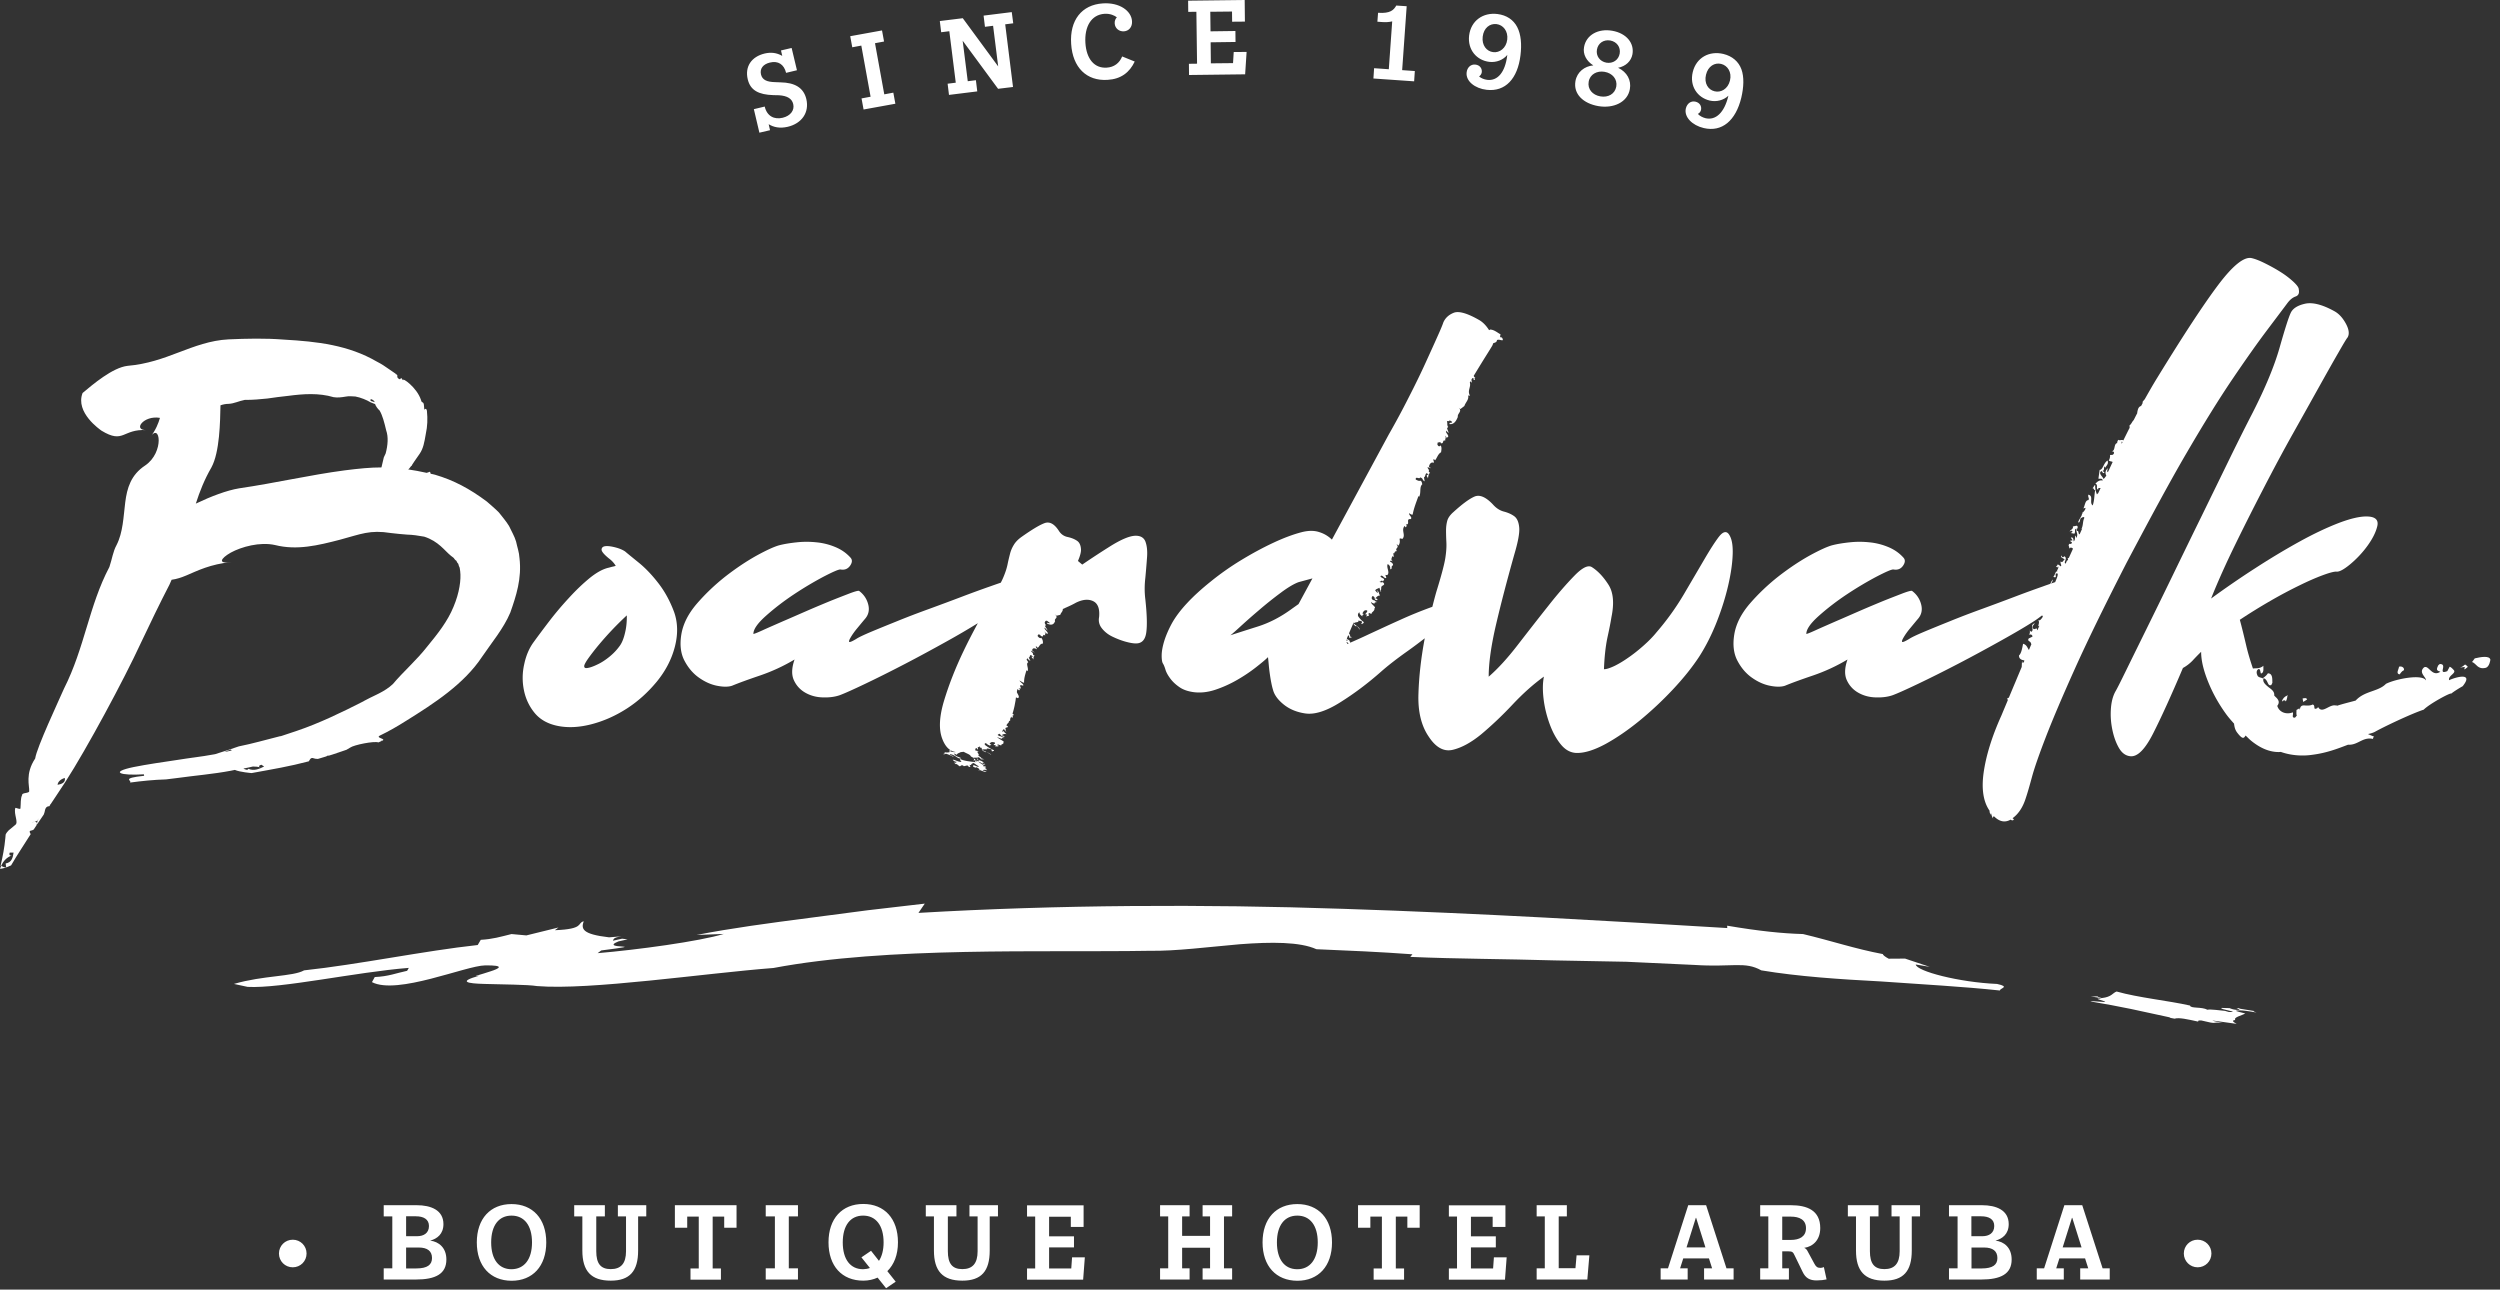 <svg xmlns="http://www.w3.org/2000/svg" viewBox="0 0 221 114"><rect x="0" y="0" width="221" height="114" fill="#333333" stroke="none"/><g fill="#FFF" fill-rule="nonzero"><path d="M24.66 110.81c0-.68.54-1.22 1.22-1.22.68 0 1.22.54 1.22 1.22 0 .68-.54 1.22-1.22 1.22-.68 0-1.22-.54-1.22-1.22ZM39.46 111.34c0 1.27-.95 1.77-2.7 1.77h-2.84v-.99h.76v-4.59h-.76v-.99h2.93c1.22 0 2.35.42 2.35 1.67 0 .89-.57 1.3-1.17 1.46.74.09 1.43.61 1.43 1.67Zm-2.69-3.82h-.87v1.76h.98c.57 0 1.04-.27 1.04-.9 0-.6-.48-.86-1.15-.86Zm1.42 3.69c0-.61-.4-.93-1.18-.93H35.9v1.85h.9c.99 0 1.39-.33 1.39-.92ZM42.15 109.83c0-2.1 1.2-3.39 3.07-3.39 1.87 0 3.07 1.29 3.07 3.39s-1.2 3.39-3.07 3.39c-1.87-.01-3.07-1.29-3.07-3.39Zm4.88 0c0-1.51-.69-2.37-1.81-2.37s-1.8.86-1.8 2.37c0 1.51.68 2.37 1.8 2.37 1.12-.01 1.81-.87 1.81-2.37ZM57.13 107.53h-.72v3.02c0 1.82-.74 2.66-2.42 2.66-1.74 0-2.51-.85-2.51-2.66v-3.02h-.72v-.99h2.71v.99h-.76v3.08c0 1.08.38 1.58 1.28 1.58s1.35-.5 1.35-1.58v-3.08h-.72v-.99h2.51v.99ZM65.11 106.54v1.99h-1.09v-.98H63v4.58h.73v.99h-2.69v-.99h.73v-4.58h-1.02v.98h-1.09v-1.99zM69.73 107.53v4.59h.81v.99h-2.85v-.99h.81v-4.59h-.81v-.99h2.85v.99zM78.44 112.37l.74.93-.85.58-.75-.94c-.37.17-.8.27-1.27.27-1.87 0-3.07-1.28-3.07-3.39 0-2.1 1.2-3.39 3.07-3.39 1.87 0 3.07 1.29 3.07 3.39 0 1.12-.35 1.97-.94 2.55Zm-1.54-.28-.75-.94.85-.58.7.89c.26-.4.41-.95.41-1.63 0-1.51-.69-2.37-1.81-2.37s-1.8.86-1.8 2.37c0 1.51.68 2.37 1.8 2.37.22-.01.42-.04.6-.11ZM88.21 107.53h-.72v3.02c0 1.82-.74 2.66-2.42 2.66-1.74 0-2.51-.85-2.51-2.66v-3.02h-.72v-.99h2.71v.99h-.76v3.08c0 1.08.38 1.58 1.28 1.58s1.35-.5 1.35-1.58v-3.08h-.72v-.99h2.52v.99h-.01ZM95.9 111.14l-.15 1.98h-4.96v-.99h.72v-4.59h-.72v-.99h5v1.91h-1.13v-.9h-1.92v1.73h2.2v.98h-2.2v1.86h1.96l.07-.98h1.13zM108.2 107.53v4.59h.72v.99h-2.61v-.99h.66v-1.82h-2.47v1.82h.66v.99h-2.61v-.99h.72v-4.59h-.72v-.99h2.61v.99h-.66v1.72h2.47v-1.72h-.66v-.99h2.61v.99zM111.61 109.83c0-2.1 1.2-3.39 3.07-3.39 1.87 0 3.07 1.29 3.07 3.39s-1.2 3.39-3.07 3.39c-1.87-.01-3.07-1.29-3.07-3.39Zm4.88 0c0-1.51-.69-2.37-1.81-2.37s-1.8.86-1.8 2.37c0 1.51.68 2.37 1.8 2.37s1.81-.87 1.81-2.37ZM125.5 106.54v1.99h-1.09v-.98h-1.02v4.58h.73v.99h-2.69v-.99h.73v-4.58h-1.02v.98h-1.09v-1.99zM133.19 111.14l-.15 1.98h-4.96v-.99h.72v-4.59h-.72v-.99h5v1.91h-1.13v-.9h-1.92v1.73h2.2v.98h-2.2v1.86h1.96l.07-.98h1.13zM140.5 110.97l-.18 2.14h-4.48v-.99h.72v-4.59h-.72v-.99h2.67v.99h-.72v4.58h1.48l.1-1.14zM153.25 112.12v.99h-2.61v-.99h.71l-.28-.88h-2.27l-.28.88h.67v.99h-2.39v-.99h.65l1.79-5.58h1.58l1.8 5.58h.63Zm-2.49-1.85-.82-2.61h-.03l-.82 2.61h1.67ZM161.47 113.1c-.2.05-.57.09-.88.09-.61 0-.98-.21-1.24-.76l-.7-1.44c-.14-.31-.22-.37-.54-.37h-.56v1.5h.59v.99h-2.54v-.99h.72v-4.59h-.72v-.99h2.71c1.43 0 2.6.45 2.6 2.02 0 1.04-.63 1.64-1.42 1.75.13.05.23.14.32.33l.58 1.07c.14.26.26.37.53.37.1 0 .2-.02.31-.07l.24 1.09Zm-1.82-4.53c0-.75-.59-1.02-1.34-1.02h-.76v2.06h.76c.76 0 1.34-.29 1.34-1.04ZM169.72 107.53H169v3.02c0 1.82-.74 2.66-2.42 2.66-1.74 0-2.51-.85-2.51-2.66v-3.02h-.72v-.99h2.71v.99h-.76v3.08c0 1.08.38 1.58 1.28 1.58s1.35-.5 1.35-1.58v-3.08h-.72v-.99h2.52v.99h-.01ZM177.83 111.34c0 1.27-.95 1.77-2.7 1.77h-2.84v-.99h.76v-4.59h-.76v-.99h2.93c1.22 0 2.35.42 2.35 1.67 0 .89-.57 1.3-1.17 1.46.75.09 1.43.61 1.43 1.67Zm-2.69-3.82h-.87v1.76h.98c.57 0 1.04-.27 1.04-.9.01-.6-.47-.86-1.15-.86Zm1.43 3.69c0-.61-.4-.93-1.18-.93h-1.11v1.85h.9c.99 0 1.39-.33 1.39-.92ZM186.5 112.12v.99h-2.61v-.99h.71l-.28-.88h-2.27l-.28.88h.67v.99h-2.39v-.99h.65l1.79-5.58h1.58l1.8 5.58h.63Zm-2.49-1.85-.82-2.61h-.03l-.82 2.61h1.67ZM193.05 110.81c0-.68.54-1.22 1.22-1.22.68 0 1.22.54 1.22 1.22 0 .68-.54 1.22-1.22 1.22-.67 0-1.22-.54-1.22-1.22Z"/><g><path d="m191.82 89.96.09.03.32.06c.39-.12 1.13.05 2.09.26.01-.06-.07-.12.28-.1 1.52.37.77.13 1.9.2-.34-.06-.77-.11-.93-.2l2.15.3c-.28-.15-.5-.31-.12-.34-.18-.25.57-.39.88-.58-.38-.09-.68-.17-.82-.22.07-.08.44-.06.89-.01-.03-.03-.06-.06-.13-.09.06.03.1.06.13.09.3.04.63.09.93.15-.17-.06-.33-.11-.24-.14l-1.29-.21c-.04-.03.01-.04.09-.04h-.34l.25.1c.08.06-.1.06-.27.05-.35-.04-.43-.1-.59-.15l-.7-.02c-.29.12 1.79.39.64.36l-.34-.1c-.52-.04-1.21-.16-1.57-.1-.48-.28-1.48-.09-1.52-.37-1.95-.44-4.55-.69-6.49-1.24-.37.13-.42.48-1.32.58-.17-.05-.42-.12-.33-.15l-.62.01c.34.05.78.1.94.19-.96-.05.41.21.31.3l-1.3-.09.15.06c1.15.19 2.29.41 3.43.64 1.14.25 2.28.5 3.42.74l.03.03ZM152.68 81.83l.01.21c-9.97-.6-21.66-1.3-33.96-1.7-12.3-.42-25.21-.36-37.54.36l.56-.82c-1.65.19-3.35.39-5.07.59-1.72.22-3.46.45-5.19.68-3.46.45-6.86.9-9.91 1.5l2.4-.09c-2.15.66-7.71 1.41-11.15 1.7l.32-.24c4.7-.61-.33-.05 1.52-.8l.81-.18-.49-.06-.81.18c.08-.13-.01-.27.76-.39l-1.1.09c-2.41-.28-2.47-.76-2.24-1.42-.61.15.1.69-2.55.79l.32-.24-2.84.7-1.31-.12c-1.01.25-1.66.45-2.72.51l-.27.46c-4.71.51-10.57 1.73-15.35 2.24-.98.56-3.61.44-6.2 1.2l1.21.26c2.96.16 9.58-1.31 14.25-1.68l-.15.26c-.96.2-1.64.5-2.86.55l-.25.45c2.24 1.16 8.3-1.46 10.01-1.48 1.81-.02 1.25.28.46.53-.79.27-1.83.52-.98.38-1.92.54-1.07.69.47.73 1.54.05 3.79.05 4.64.19 4.71.38 14.77-1.13 20.89-1.6 10.12-1.91 23.83-1.36 33.26-1.52 2.27.04 5.22-.34 7.98-.58 2.76-.21 5.31-.22 6.76.44 2.83.12 5.66.24 8.49.45l-.19.23c4.13.18 8.48.18 12.76.31l6.34.12c2.07.1 4.09.19 6.02.28 3.37.22 4.44-.34 5.91.48 3.31.55 6.96.79 10.59.98 3.62.26 7.24.45 10.5.8 0-.21.94-.32-.25-.58-3.36-.14-7.13-1.13-7.19-1.72l1.24.21-2.18-.73-1.45.01c-.35-.19-.5-.32-.52-.41-2.44-.46-4.53-1.17-7.05-1.77-1.82-.05-3.89-.26-6.71-.74Z"/></g><g><path d="M58.22 51.58c-.57-.74-1.15-1.35-1.74-1.83-.59-.48-1-.81-1.22-1-.22-.15-.51-.27-.86-.36-.35-.09-.64-.13-.86-.11-.22.02-.34.11-.36.28-.02.17.19.43.64.8.26.19.46.41.61.66-.11.04-.21.06-.3.08-.09.02-.19.05-.3.08-.52.11-1.08.42-1.69.91-.61.5-1.23 1.09-1.85 1.77-.63.68-1.22 1.38-1.77 2.1-.55.72-1.01 1.34-1.38 1.85-.37.52-.64 1.15-.8 1.91-.17.76-.18 1.51-.03 2.27s.46 1.43.94 2.02c.48.59 1.16.98 2.05 1.16.88.18 1.87.14 2.96-.14 1.09-.28 2.13-.74 3.13-1.38 1-.64 1.88-1.44 2.66-2.38.77-.94 1.31-1.96 1.6-3.07.29-1.11.28-2.14-.06-3.1-.35-.94-.8-1.78-1.37-2.52Zm-2.97 4.37c-.11.48-.26.85-.44 1.11-.26.37-.57.7-.94 1-.37.3-.73.53-1.08.69-.35.17-.64.27-.86.3-.22.04-.31-.04-.28-.22.04-.15.18-.39.42-.72.24-.33.54-.72.91-1.16a28.105 28.105 0 0 1 2.43-2.55c.01.55-.04 1.07-.16 1.55ZM101.4 49.25c.04-.55-.01-1-.14-1.36-.13-.35-.42-.53-.86-.53-.52 0-1.29.32-2.32.97-.78.49-1.59 1.02-2.41 1.58l-.38-.32c.19-.44.28-.78.27-1.02-.02-.37-.14-.63-.36-.77-.22-.15-.5-.26-.83-.33-.33-.07-.59-.26-.77-.55-.41-.63-.84-.85-1.3-.66-.46.18-1.13.59-2.02 1.22-.3.22-.52.45-.66.69-.15.24-.26.5-.33.77-.07.28-.15.59-.22.94s-.2.75-.39 1.19c-.05.12-.12.27-.21.44-.27.09-.58.2-.95.33-.74.26-1.57.56-2.49.91-.92.35-1.89.71-2.9 1.08-1.02.37-1.96.73-2.82 1.08-.87.35-1.63.66-2.3.94-.66.28-1.11.49-1.33.64-.37.22-.57.3-.61.25-.04-.06.01-.19.14-.41.13-.22.31-.48.55-.77.24-.29.47-.57.69-.83.33-.37.43-.8.3-1.3s-.4-.89-.8-1.19c-.07-.04-.33.03-.77.19-.44.17-1.01.39-1.69.66-.68.28-1.4.58-2.16.91-.76.33-1.48.65-2.16.94-.68.3-1.26.55-1.74.77-.48.22-.76.33-.83.33 0-.41.37-.94 1.11-1.6.74-.66 1.57-1.3 2.49-1.91.92-.61 1.79-1.12 2.6-1.55.81-.42 1.31-.64 1.49-.64.37.07.65-.04.86-.33.2-.29.21-.53.03-.72-.37-.41-.82-.72-1.36-.94a5.69 5.69 0 0 0-1.66-.41c-.57-.06-1.14-.06-1.71 0-.57.06-1.08.14-1.52.25-.44.11-1.12.42-2.02.91-.9.5-1.83 1.12-2.77 1.85-.94.74-1.79 1.55-2.55 2.43-.76.89-1.21 1.79-1.36 2.71-.15.92-.05 1.7.28 2.32.33.63.76 1.13 1.27 1.49.52.37 1.05.61 1.6.72.55.11 1 .11 1.33 0 .63-.26 1.46-.56 2.49-.91a16 16 0 0 0 3.04-1.41c-.26.74-.28 1.35-.06 1.83.22.48.56.85 1.02 1.11.46.26.98.4 1.55.41.57.02 1.06-.05 1.47-.19.41-.15 1.15-.48 2.24-1 1.09-.52 2.27-1.11 3.54-1.77 1.27-.66 2.52-1.34 3.74-2.02a64.89 64.89 0 0 0 2.7-1.58c-.42.78-.85 1.6-1.26 2.46-.7 1.46-1.27 2.9-1.71 4.34-.44 1.44-.5 2.58-.17 3.43.27.71.67 1.09 1.19 1.16-.11.03-.31 0-.5-.07.03-.03.15-.05-.05-.11v.2c-.14.01-.21.05-.5-.02.31.15-.27.12.1.26-.23-.13.12-.09.16-.1l.05.04s.01-.01.02-.01l.47.21c.22-.02-.32-.1-.28-.21.48.03.64.4.95.38.17-.04-.28-.14-.43-.25l-.01.01-.16-.2c.16.04.27.12.27.12.04-.15.21-.15.34-.24l.27-.03c.31.18.58.23.64.42.24.08.33.25.23.33l.23.01c.39.22-.35-.07-.03.16-.46-.06-1-.1-1.35-.27-.13.07.09.17.07.25-.38-.04-.39-.13-.75-.21.02.08.16.2.38.2l-.18.09c-.08-.02-.07-.06-.05-.08-.09.03.06.17.19.23-.02-.01-.07-.06 0-.06.08.08.24.21.34.24-.17-.12.25-.02.03-.16.1.03.29.09.23.12.23-.01.21-.08.46-.05-.2.01.06.11.1.13.08-.03.04-.14-.06-.2.41.1-.02-.2.39-.03-.14-.05-.14-.12-.03-.13.18.05.25.17.45.26.15.23-.3-.08-.44-.07l-.01.15c.06 0 .27.13.27.03.25.11.4.24.18.26.12.05.11-.01.12-.02.11.05.53.24.62.15-.03.03-.18-.1-.34-.08-.04-.06.17-.13.39-.03-.05-.07-.2-.22-.23-.27.19.04.07.06.15.1l-.07-.18-.22-.01c.18-.07-.29-.28-.42-.41.32.1.33.19.48.29.41.05-.2-.09-.11-.17.06 0 .14.02.24.05l-.26-.15c.04-.01.11.02.13.04-.32-.23-.46-.12-.56-.34-.19.06.2.15.15.24-.25-.01-.39-.22-.52-.29.1-.07.59.06.36-.12.13.12.3.09.28.2.15.11.15.01.34.05-.05-.05-.35-.08-.28-.14l.05.02-.31-.23c.21-.07-.31-.39.1-.36l-.35-.08v-.16c.03-.01.07-.03.1-.05.06.04.08.09.11.14.04-.05.03-.12-.01-.19.07-.03.13-.06.2-.09.03.05.04.1-.08.09l.22.02c.07.12-.01.16.13.28l-.05-.02.32.14.01-.04c.18.09.45.26.45.29-.01-.14-.53-.31-.81-.46.06-.11.65.03.39-.14.16.04.34.03.47.13.07.09-.15.07.07.15.01-.07.14 0 .13-.11-.29-.11-.54-.28-.75-.43-.06-.06-.08-.1-.08-.14.04-.02.08-.05.12-.07.05.09.26.22.45.26-.29-.14.29-.07-.13-.18.06-.08.1-.23.46-.12.1.13-.14.13-.09.23.01-.02.11 0 .19.03l-.07.09c.2-.02.31.03.31-.08-.03 0-.09-.01-.11-.03 0-.03.03-.05.03-.08l.33.11c-.13-.13.33-.12.14-.34l.06.04c.1-.08-.54-.32-.57-.46.14.09.28.12.44.17-.14-.12.14-.05.24-.08-.21 0-.33-.17-.45-.16a.588.588 0 0 1-.2-.11c.05-.04.1-.08.14-.11.2.11.08.22.46.28.06-.05-.17-.15-.26-.13.08-.06.17-.16.45-.11-.24-.18-.14-.18-.36-.32l.07-.07c.02-.02.03-.05.05-.07l.06.06-.05-.02c.12.08.02.13.25.21-.26-.17.03-.11-.14-.26l.05.02c-.18-.22.47-.07.05-.33.05-.08.12-.16.17-.24.02 0 .05.02.07.02l-.04-.06c.02-.04.04-.07.06-.11h.02c.08-.03.08-.09.05-.16.04-.08.07-.15.1-.23.02.03.02.06.02.08.3.06-.04-.19.19-.19.04-.03-.01-.09-.1-.15 0-.01.01-.03.02-.04.07-.21.12-.43.17-.65h.01l-.01-.01c.03-.15.06-.32.09-.48 0-.01.01-.02 0-.03l.03-.22c.05.02.11.04.17.07.2-.1-.01-.33-.09-.53.01-.09.03-.19.05-.28l.14.12c.07-.04.15-.06-.06-.2.55.19-.19-.41.41-.22.16-.07-.27-.31-.3-.45.12.06.32.21.4.19-.01-.41.1-.71.21-1.1.04.03.07.07.08.08.17-.19-.18-.69.08-.78-.03-.05-.07-.14-.15-.22l.06-.15c.06.07.08.13.28.25l-.15-.31c.17-.02.01-.23.24-.2-.06.01.28.19.1.15-.01-.02-.04-.03-.05-.05-.11.11.14.18.15.35-.04-.16-.04-.36.09-.4-.27-.14-.07-.14-.21-.27l.03.01c-.11-.07-.15-.18-.18-.21l.34.18c-.02-.07-.17-.09-.19-.16-.04-.11.05-.33.4-.12.02-.08-.16-.23-.07-.27.08.06.1.1.15.13.16-.11.17-.36.46-.37-.01-.17.01-.3-.16-.52 0 .05-.13.09-.28-.1-.02-.02-.03-.04-.04-.06.02-.04.04-.08.06-.13.11.04.17-.02.21.12.38.23.07-.25.43 0-.1-.1.06-.19-.1-.37.17.1.06.15.17.22l-.01-.1.11.08c.17-.05-.25-.38-.27-.5l.04.03-.02-.09.25.26c.01-.1-.22-.32-.22-.45l.1.06-.06-.12c.01.02.05.05.08.07-.12-.13-.13-.2-.14-.26.03-.05.05-.1.08-.15.08.03.14.05.04-.07l.33.25c-.04.14-.27-.13-.23.07.5.23.62-.04.7-.22-.12-.29.39-.22-.06-.65l.19.17.33-.08c.05-.2.24-.29.22-.51.04-.02.09-.04.13-.06l.03.01c-.01-.01-.01-.01-.01-.02.01-.01.03-.01.04-.02.46-.2.78-.36.97-.47.59-.29 1.1-.34 1.52-.14.42.2.6.67.53 1.41-.07.37.01.7.25 1 .24.3.54.54.91.72.37.18.75.33 1.13.44.39.11.71.17.97.17.52 0 .82-.32.91-.97.09-.64.06-1.61-.08-2.91-.08-.63-.08-1.27 0-1.94.06-.65.11-1.25.15-1.81ZM88.62 64.67l-.05-.03c.01-.02.03-.03.04-.05.06.04.11.08.01.08ZM151.95 47.45c-.35.46-.78 1.13-1.3 2.02-.52.89-1.12 1.91-1.8 3.07a22.99 22.99 0 0 1-2.41 3.35c-.33.41-.72.8-1.16 1.19-.44.39-.88.74-1.33 1.05-.44.31-.86.56-1.25.75-.39.18-.69.28-.91.28.04-1.07.14-1.99.3-2.77.17-.77.29-1.38.36-1.83.26-1.25.17-2.22-.28-2.9-.44-.68-.92-1.19-1.44-1.52-.33-.22-.85.03-1.55.75-.7.72-1.48 1.61-2.32 2.68-.85 1.07-1.73 2.2-2.66 3.4-.92 1.2-1.79 2.15-2.6 2.85 0-1.22.22-2.77.66-4.65.44-1.88.98-3.93 1.6-6.14.33-1.11.48-1.9.44-2.38-.04-.48-.18-.81-.42-1-.24-.18-.54-.32-.91-.42-.37-.09-.7-.3-1-.64-.63-.66-1.17-.89-1.63-.69-.46.2-1.08.66-1.85 1.36-.3.26-.48.52-.55.77-.07.26-.11.54-.11.86 0 .31.01.66.03 1.05.02.39-.01.82-.08 1.3-.07.52-.31 1.45-.72 2.79-.16.51-.3 1.06-.44 1.61-.07.03-.14.05-.22.08-.81.3-1.69.65-2.63 1.08-.94.42-1.86.85-2.77 1.27-.63.3-1.17.54-1.63.74l-.08-.1c.04-.02.09.02.09.04-.14-.24-.27-.19-.32-.31.04-.09.08-.19.12-.28.06.04.11.05.07.16.09.14.13-.01.27.03-.03-.06-.26-.07-.18-.18l.03.02-.12-.2c.14-.34.29-.67.43-1.01-.01.08-.03.15.01.26l-.03-.02.22.16.03-.06c.12.1.29.32.28.36.04-.21-.34-.38-.52-.56.09-.17.54-.06.38-.26.12.04.28-.01.35.11.03.12-.15.13.01.21.03-.1.12-.02.15-.19-.2-.12-.36-.32-.49-.5-.07-.16 0-.31.11-.37-.03.12.13.33.3.36-.19-.16.27-.15-.05-.25.08-.13.16-.36.43-.26.04.17-.17.22-.16.36.02-.03.1-.03.15.02l-.1.15c.18-.07.25-.01.29-.17-.03 0-.08 0-.08-.02.01-.04.04-.08.05-.13l.24.1c-.07-.16.33-.25.24-.54l.04.04c.12-.15-.35-.36-.33-.57.09.1.2.12.32.16-.08-.14.14-.11.24-.17-.19.04-.22-.18-.34-.14-.24-.1-.16-.29-.09-.37.34.08.04.37.42.36.07-.08-.1-.18-.18-.14.09-.1.2-.27.43-.27-.17-.24-.02-.25-.29-.47-.02.08.2.18.04.23l-.18-.2c.05-.15.29-.17.36-.25l.06.14-.03-.02c.08.08-.03.19.15.25-.17-.18.06-.16-.03-.35l.03.02c-.09-.29.5-.21.12-.54-.01.04-.21.04-.29-.02.13 0 .15-.15.27-.08l.02.06c.09-.1.14-.17.12-.23-.14-.1-.28-.12-.32-.25.19-.17.32.25.52.16l-.08-.27.16.02c.27-.23-.1-.66.04-.97.24.1.24.37.22.45.25 0 .03-.27.23-.33.09-.1-.08-.29-.23-.33-.02-.19.19-.04.24-.04-.24-.17-.06-.31-.06-.45l.15.06s-.12-.47.04-.31c.01-.12.08-.21.23-.2-.23-.29.26-.27-.03-.58.08-.06.13.15.18.06.1-.14.13-.33.08-.56.05-.08.15-.02.25 0 .33-.34-.14-.76.2-1.15l.09.13c.07-.08.15-.14.01-.27.45.07-.05-.52.44-.46.17-.16-.17-.33-.15-.52.09.04.24.17.32.11.11-.57.3-1.04.51-1.63.03.02.05.06.05.08.21-.34.01-.88.29-1.12-.03-.08-.02-.29-.2-.32-.06.06-.26-.03-.38-.1v-.09c.01-.01.01-.03.02-.04.08-.09.34.11.36-.06.33.1.14.21.41.35l-.06-.35c.17-.1.07-.33.28-.38-.06.04.22.14.05.17-.01-.02-.03-.02-.04-.04-.14.2.09.19.06.42.01-.21.05-.47.19-.59-.22-.07-.03-.17-.14-.28h.03c-.09-.05-.1-.17-.12-.21l.28.1c0-.08-.14-.05-.14-.13-.01-.12.13-.47.42-.35.04-.12-.1-.23 0-.33.06.05.08.09.11.11.18-.21.25-.56.53-.71.03-.23.08-.41-.04-.62-.01.06-.15.17-.25 0-.08-.11 0-.16 0-.27.13.09.24-.13.25.08.32.12.13-.37.42-.2-.07-.09.1-.28-.01-.45.14.05.02.17.11.22l.01-.12.09.05c.18-.15-.16-.38-.15-.53l.03.02v-.1l.19.22c.03-.14-.14-.32-.11-.49l.08.03-.04-.13c.01.02.04.05.06.05-.16-.18-.04-.3-.12-.46l.03-.06c.1 0 .29.05.16-.1l.27.17c-.07.2-.23-.04-.24.2.44.06.62-.35.74-.63-.06-.32.43-.49.08-.82l.15.12.35-.27c.11-.34.42-.56.33-.93l.17.02c-.27-.43.11-.78-.02-1.17.02-.04.04-.08.07-.11.02.05.04.1.07.12.05-.03.02-.15 0-.25l.09-.15h.07c.08.05-.01.19.08.16.2.03-.09-.2.13-.17-.08-.03-.13-.1-.17-.18.34-.56.64-1.05.9-1.47.44-.7.68-1.09.72-1.16.05-.08.08-.16.1-.25.15-.07.33-.08.34-.29.2-.08.31.03.5.02.06-.09-.06-.24-.09-.27l-.04.03c-.17-.06-.05-.18-.06-.29-.25-.13-.57-.42-.93-.42-.01.04-.04.05-.08.05-.25-.4-.55-.71-.89-.9-1.03-.59-1.77-.8-2.21-.64-.44.17-.76.45-.94.86-.07.22-.25.65-.53 1.27-.28.63-.63 1.4-1.05 2.32-.42.92-.91 1.93-1.47 3.02-.55 1.09-1.14 2.19-1.77 3.29l-5.03 9.3c-.3-.29-.66-.52-1.11-.66-.44-.15-.96-.15-1.55 0-.74.19-1.58.5-2.52.94-.94.44-1.88.95-2.82 1.52-.94.57-1.84 1.2-2.68 1.88-.85.68-1.55 1.32-2.1 1.91-.59.63-1.04 1.23-1.36 1.8-.31.57-.54 1.11-.69 1.6-.15.5-.22.92-.22 1.27s.04.58.11.69c.07.11.15.29.22.53.07.24.21.5.41.77.2.28.47.54.8.77.33.24.77.4 1.33.47.59.07 1.22 0 1.88-.22.66-.22 1.3-.51 1.91-.86.61-.35 1.16-.72 1.66-1.11.5-.39.86-.69 1.08-.91.04.37.07.74.11 1.11.04.3.08.61.14.94.06.33.12.61.19.83.11.44.42.88.94 1.3.52.42 1.16.69 1.94.8.81.11 1.83-.21 3.04-.97 1.22-.76 2.44-1.67 3.65-2.74.59-.52 1.36-1.12 2.32-1.8.55-.39 1.05-.77 1.53-1.14 0 .01-.01.02-.01.04-.31 1.64-.5 3.26-.55 4.84-.06 1.59.25 2.86.91 3.82.63.96 1.34 1.35 2.13 1.16.79-.19 1.63-.65 2.52-1.38.88-.74 1.8-1.6 2.74-2.6.94-1 1.87-1.83 2.79-2.49-.11.55-.12 1.21-.03 1.96.09.76.27 1.49.53 2.21s.59 1.33 1 1.83c.41.5.89.75 1.44.75.7 0 1.54-.27 2.52-.8.98-.54 1.97-1.22 2.99-2.05 1.01-.83 1.99-1.74 2.93-2.74.94-1 1.72-1.97 2.35-2.93.59-.92 1.11-1.95 1.55-3.07.44-1.12.78-2.21 1.02-3.26.24-1.05.37-1.98.39-2.79.02-.81-.1-1.38-.36-1.72-.21-.27-.51-.21-.86.25Zm-37.16 5.95-.55.39c-1 .74-2.02 1.27-3.07 1.6-1.05.33-1.85.59-2.41.77.07-.04.35-.28.83-.72.48-.44 1.04-.94 1.69-1.49.64-.55 1.29-1.07 1.94-1.55.64-.48 1.17-.79 1.58-.94l1.22-.33-1.23 2.27Zm4.42 3.5c-.03.01-.05.02-.08.03a.766.766 0 0 1-.11-.19c.11.05.16.1.19.16Zm-.11-.25c-.03 0-.06-.01-.08-.03.02-.04.03-.07.05-.11.02.05.06.09.03.14ZM193.25 40.12c1.55-2.66 2.92-4.87 4.12-6.64 1.2-1.77 2.2-3.18 2.99-4.23.79-1.05 1.41-1.87 1.85-2.46.22-.29.46-.49.72-.58.26-.09.35-.3.28-.64 0-.15-.16-.37-.47-.66a7.75 7.75 0 0 0-1.13-.86c-.44-.28-.9-.53-1.38-.77-.48-.24-.89-.4-1.22-.47-.66-.11-1.63.67-2.9 2.35-1.27 1.68-3.07 4.42-5.4 8.22-.36.58-.73 1.23-1.12 1.92-.06.06-.12.14-.22.27l.07.01c-.06.1-.11.21-.17.31-.1.03-.2.09-.27.28-.04.14-.07.26-.07.36-.11.2-.21.41-.32.62-.12.09-.2.36-.36.45 0 .05.01.13.01.22-.02.05-.05.09-.07.13-.16.32-.33.66-.49.99-.09-.12-.36.05-.46-.07-.02.12-.18.31 0 .29-.44-.01-.19.68-.56.73.03.03.2-.03.2.17-.1.23-.24.13-.36.17.05.12-.07.49-.1.43 0 .14.22.1.34.18-.14.29-.28.61-.42.9-.1-.02-.07-.23.03-.35-.26.13-.3.47-.17.64-.01.02-.02.03-.02.05-.09.1-.11.18-.24.26-.03-.19-.34-.36-.28-.59.21-.32.17.26.38.01l-.17-.13c.18-.06.09-.23.16-.37.09-.04.06.06.06.12.12-.24.33-.36.22-.67-.36.21-.4.82-.7.83l-.11.77c.09.05.35-.08.38.17-.26-.06-.47.07-.65.29.29.05 0 .51.26.5-.06-.18.17-.12.2-.13v.01l-.21.45a.55.55 0 0 0-.11.11c-.06-.15-.18-.51-.15-.81-.12-.05-.12.24-.29.27.2-.07.17.23.29.14-.09.39-.06.91-.22 1.35 0 .01-.01.01-.01.02-.32-.26.11-.84-.38-.95-.06.23.12.33 0 .48-.29.02-.29.46-.44.74l.18-.06c.03.15-.14.31-.23.42l-.03-.06v.16c-.02.01-.03.01-.05 0 .04.19-.26.47-.33.76.17.09.14-.25.23-.36.06-.01.26-.2.32-.03-.17.31-.08.64-.27 1l.08-.06c-.08.17-.15.34-.23.51-.14.02-.06-.39-.23-.28-.09-.21.19-.33-.02-.48l-.35.07c.07.24-.25.31-.28.44l.17-.07c.18.12-.02.16-.08.21l.32.06c.14-.15-.04-.41.19-.45-.07.37.19.41 0 .8-.12-.04 0-.1-.06-.18-.14.09.01.35-.19.51-.01-.16-.02-.41-.25-.33l.15.22c-.08.08-.15 0-.17.04-.11.12.24.08.07.27-.06.01-.14.06-.18 0-.14.25.01.16-.01.45.08-.15.25-.11.33 0-.12.27-.24.53-.36.8-.04.02-.06.04-.11.05l.04.12-.03.06c-.1-.04-.12.21-.19.28-.24-.08.23-.47-.12-.65-.14.19-.2.04-.27-.07-.08.24.21.21.31.38-.09-.04-.21.37-.34.14-.1.19.11.33 0 .45-.08-.06-.18-.14-.3-.19.07.05-.11.19-.13.22.06-.01.16.16.17-.04.15.13-.18.4-.03.46-.21-.08-.21.34-.38.47.48.21-.03-.41.39-.28.03.2-.11.46-.22.75-.11.04-.24.08-.37.13.07-.1.14-.18.16-.36-.09.1-.16.24-.22.38-.2.07-.41.14-.65.23-.74.26-1.57.56-2.49.91-.92.35-1.89.71-2.9 1.08-1.02.37-1.96.73-2.82 1.08-.87.35-1.63.66-2.3.94-.66.28-1.11.49-1.33.64-.37.22-.57.3-.61.25-.04-.06.01-.19.14-.41.13-.22.31-.48.55-.77.24-.29.47-.57.69-.83.33-.37.43-.8.3-1.3s-.4-.89-.8-1.19c-.07-.04-.33.03-.77.19-.44.17-1.01.39-1.69.66-.68.28-1.4.58-2.16.91-.76.33-1.48.65-2.16.94-.68.3-1.26.55-1.74.77-.48.22-.76.33-.83.33 0-.41.37-.94 1.11-1.6.74-.66 1.57-1.3 2.49-1.91.92-.61 1.79-1.12 2.6-1.55.81-.42 1.31-.64 1.49-.64.37.07.66-.04.86-.33.2-.29.21-.53.03-.72-.37-.41-.82-.72-1.36-.94a5.69 5.69 0 0 0-1.66-.41c-.57-.06-1.14-.06-1.71 0-.57.06-1.08.14-1.52.25-.44.11-1.12.42-2.02.91-.9.5-1.83 1.12-2.77 1.85-.94.74-1.79 1.55-2.55 2.43-.76.89-1.21 1.79-1.36 2.71-.15.92-.05 1.7.28 2.32.33.63.76 1.13 1.27 1.49.52.37 1.05.61 1.6.72.55.11 1 .11 1.33 0 .63-.26 1.46-.56 2.49-.91a16 16 0 0 0 3.04-1.41c-.26.74-.28 1.35-.06 1.83.22.48.56.85 1.02 1.11.46.26.98.4 1.55.41.57.02 1.06-.05 1.47-.19.41-.15 1.15-.48 2.24-1 1.09-.52 2.27-1.11 3.54-1.77 1.27-.66 2.52-1.34 3.74-2.02 1.22-.68 2.18-1.24 2.88-1.69.29-.18.56-.38.82-.58.04.04.07.09.06.13-.13.19-.25.39-.44.28.19.11.07.37.03.57.05-.05.08-.06.11-.06-.03.07-.06.14-.09.2-.02.06-.05.11-.07.16l-.06.04c.08-.34-.21-.01-.31-.14-.17-.18.02-.33.13-.49-.51.18-.01.55-.3.76-.09-.04-.19-.11-.12-.23-.08.03.07.34-.11.49.09-.03.31-.06.32.17l-.33.16c-.17.28.2.2.21.49l.04-.02c-.08.19-.16.37-.23.55-.14-.18-.18-.46-.52-.55-.07.35-.15.86-.36 1.03-.01.33.26.41.47.44-.01.13-.06.18-.14.24l-.06-.18c-.02.2-.02.36-.03.52-.19.45-.37.88-.54 1.29-.23.54-.42 1-.6 1.43-.04.01-.08.02-.13.03.01.06.02.13.04.19-.23.55-.42 1-.56 1.34-.85 1.88-1.37 3.58-1.58 5.09-.2 1.46-.01 2.57.53 3.34-.01.13.05.3.11.37-.01-.03-.03-.12.02-.14.04.15.12.42.19.45-.05-.11.01-.15.06-.2.48.49.97.59 1.47.31h.01c.11.07.23.11.3-.06-.02.05-.07-.03-.13-.07.51-.37.91-.95 1.17-1.78.15-.44.33-1.07.55-1.88.22-.81.63-1.98 1.22-3.51.59-1.53 1.44-3.53 2.55-6 1.11-2.47 2.64-5.61 4.59-9.41 1.98-3.74 3.71-6.97 5.26-9.63Zm-5.67-1.1c.01.04.03.05.05.06-.02.05-.05.1-.07.15-.02-.07-.02-.15.02-.21Z"/><path d="M109.34 60.52c.01-.01.01-.02.01-.03l-.01.03c-.01 0-.01 0 0 0ZM218.77 58.2l-.24.32c.4.14.48.7 1.23.51.3-.11.38-.63.39-.71-.07-.39-.87-.24-1.38-.12ZM217.46 59.01l.42-.05c.04.04-.09.21.01.21l.27-.22c-.38-.41-.17-.08-.7.06ZM212.11 59.62c.11-.08.14-.25.4-.38.05-.25-.24-.38-.44-.3 0 .21-.31.59.04.68Z"/><path d="M216.5 60.13c-.1-.42.67-.61.41-.9-.12-.13-.23-.25-.36-.29l-.21.39c-.9.35.08-.64-.66-.63-.11.08-.16.13-.18.21-.16.34-.03.38.23.47-.75.51-1.03-.64-1.45-.38-.51.46.2.85.18 1.15-.34-.59-2.66-.14-3.54.3-.67.7-1.89.61-2.68 1.48-.46.13-1.07.27-1.65.46l-.04-.1c0 .03 0 .07.02.1-.6-.25-1.27.79-1.65.11l-.07.1c-.45.22-.1-.26-.42-.32-.19.11-.5.1-.71.08-.21-.01-.38.03-.41.38-.04-.04-.01-.08-.05-.12l-.25.14c0 .16-.03.36.03.52-.07 0-.12.2-.23.16-.25-.01-.04-.33-.13-.47-.54.22-1.19.02-1.37-.57.17-.23.15-.39.07-.53-.08-.16-.25-.27-.34-.39.04-.35-.23-.53-.51-.74-.27-.23-.55-.45-.43-.79.44.15.31.74.68.61l.1-.2c-.02-.3.05-.83-.4-.84-.15.24-.33.33-.46.45-.15-.09-.3-.06-.43-.2-.14-.24-.16-.55.11-.64.14.11.1.29.17.41.31-.07.18-.52.22-.69-.35.3-.68.2-.93.25-.25-.73-.46-1.44-.61-2.1-.19-.81-.37-1.55-.55-2.21.89-.59 1.78-1.14 2.68-1.66.9-.52 1.75-.97 2.55-1.36.79-.39 1.48-.69 2.07-.91.59-.22 1-.33 1.22-.33.26.04.67-.18 1.25-.66.57-.48 1.08-1.02 1.52-1.63.44-.61.73-1.18.86-1.72.13-.53-.14-.82-.8-.86-.63-.04-1.48.15-2.55.55-1.07.41-2.24.96-3.51 1.66-1.27.7-2.59 1.49-3.96 2.38a81.09 81.09 0 0 0-3.87 2.66c.59-1.48 1.3-3.06 2.13-4.76.83-1.7 1.68-3.38 2.55-5.06.87-1.68 1.73-3.29 2.6-4.84.87-1.55 1.64-2.93 2.32-4.15.68-1.22 1.24-2.21 1.69-2.99.44-.77.7-1.2.77-1.27.18-.29.14-.7-.14-1.22s-.62-.89-1.02-1.11c-1.07-.59-1.94-.81-2.6-.66-.66.15-1.09.42-1.27.83-.19.41-.51 1.42-.97 3.04-.46 1.62-1.26 3.56-2.41 5.81-.63 1.22-1.34 2.64-2.13 4.26l-2.46 5.04c-.85 1.73-1.69 3.46-2.52 5.17-.83 1.71-1.6 3.28-2.3 4.7-.7 1.42-1.29 2.62-1.77 3.6s-.79 1.6-.94 1.85c-.22.41-.35.92-.39 1.55-.04.63.01 1.24.14 1.85.13.61.32 1.13.58 1.58.26.44.59.68 1 .72.63.07 1.3-.6 2.02-2.02s1.6-3.35 2.63-5.78c.33-.18.62-.41.86-.66.24-.26.49-.52.75-.77 0 .74.2 1.61.61 2.63.41 1.02.94 1.97 1.6 2.88.22.3.46.57.7.84.03.26.08.52.26.77.52.69.62.5.76.28.16.15.32.32.49.46.81.66 1.62 1 2.44 1 .07 0 .13-.01.19-.01.93.33 1.95.38 2.8.25 1.24-.16 2.17-.52 3.14-.89.93.07 1.34-.83 2.4-.45l-.18-.06c-.05-.06.02-.14.08-.2-.18-.07-.36-.15-.54-.23.23-.05.47-.11.67-.23.66-.37 3.04-1.52 4.26-1.93.5-.51 2.4-1.54 2.42-1.41.28-.22.7-.48 1.02-.66 1.04-1.29-.69-.78-1.2-.53Z"/><path d="M201.72 62.03c.2-.21.31-.11.35-.02.14-.27.11-.43.16-.57l-.09.07c-.14.04-.4.27-.42.52ZM203.55 61.74l.05.31c.1-.06.23-.13.35-.22-.07-.19-.28-.09-.4-.09ZM86.06 67.26c-.01.01-.02.01-.03.02.07.02.07 0 .03-.02ZM86.06 67.26l.02-.01H86c.02 0 .04 0 .06.01ZM83.81 66.78l-.05-.05c-.01.01.02.02.05.05ZM45.92 49.32c-.02-.48-.2-.97-.3-1.45-.14-.48-.41-.91-.62-1.37-.26-.43-.59-.8-.89-1.19-.34-.35-.71-.65-1.07-.97-1.52-1.14-2.94-1.89-4.57-2.37-.13-.04-.26-.06-.4-.09-.02-.06-.03-.12-.06-.18l-.29.1c-.59-.13-1.12-.23-1.61-.3-.03 0-.02-.04.01-.03.11-.08.21-.3.26-.28-.03-.01.48-.74.72-1.08.32-.47.41-.99.54-1.75.15-.69.17-1.33.1-2.03 0-.15-.13-.28-.23-.1l-.04-.46c-.05-.31-.19-.1-.25-.4-.38-1.16-1.72-2.04-1.57-1.76-.01-.01-.03-.01-.04-.01-.05-.07-.09-.13-.14-.19l-.12.12c-.15-.05-.26-.13-.23-.37l-.12-.1v.06l-.02-.08-.54-.37c-.35-.25-.72-.5-1.12-.7-2.53-1.47-5.26-1.78-8.24-1.95-1.64-.13-3.28-.09-4.88-.02-1.61.08-3.02.63-4.4 1.15-1.39.53-2.78 1.04-4.52 1.19-1.33.15-3.08 1.65-3.98 2.4-.67 1.73 1.55 3.24 1.67 3.33 1.99 1.21 1.83-.17 3.98-.05-1.25.03-.26-1.33 1.19-1.08-.14.48-.35 1.04-.87 1.73.88-1.42 1.29 1.31-.44 2.48-1.26.83-1.6 1.99-1.76 3.26-.16 1.27-.19 2.65-.77 3.78-.31.56-.39 1.22-.63 1.93-1.82 3.45-2.17 7.11-4.02 10.77-.43.99-2.41 5.2-2.54 6.16-.91 1.37-.49 2.45-.53 2.88.04.21-.66.13-.62.34-.16.32-.11.74-.15 1.16.03.21-.48-.1-.46.01-.15.53.31 1.27 0 1.48-.21.18-.4.34-.59.49-.1.11-.2.22-.26.36l-.03.33c-.07.78-.23 1.64-.42 2.43l.05.02c.18-.41.46-.76 1.01-.96-.22.1-.34 0-.25-.22h.34c-.07.43-.14.86-.7.96 0 0 .02.22.04.32-.14.06-.29-.04-.44-.1-.04.08-.07.16-.1.25.35 0 .98-.3.98-.3.57-.99 1.18-1.87 1.73-2.76-.06-.13-.15-.24-.03-.3.13-.02.23-.06.3-.11l.25-.38c.01-.05.03-.11.04-.16v-.01c-.02-.11-.11-.13-.21-.13-.08.02-.17.03-.27.03.06 0 .17-.03.27-.03.1-.03.19-.07.27-.13l.06-.18-.03.14c-.01.01-.02.03-.03.04l-.05.21-.01.05.01.09.59-.87c.03-.08.05-.15.07-.21.05-.26.1-.52.42-.52l.1-.16c-.02 0-.04 0-.06.01.03-.02.06-.03.08-.04l.44-.66c.29-.44.58-.87.87-1.32 1.88-2.92 5.15-8.99 6.66-12.26.84-1.77 1.66-3.48 2.53-5.16.07-.14.12-.28.19-.43.45-.06.87-.2 1.32-.39.95-.4 2.08-.99 3.99-1.18-1.26.2-1.01-.3-.08-.83.93-.51 2.57-.97 3.91-.67 1.95.49 3.81.03 5.74-.47 1.87-.5 2.64-.89 4.51-.59.48.05.94.11 1.44.14.5.01.98.09 1.5.18 1.27.41 1.79 1.23 2.36 1.69.07.06.14.11.21.16.07.05.08.11.13.16.04.05.09.09.15.13.02.05.04.11.07.15.02.05.09.08.1.14.01.06.03.12.05.18.08.09.08.28.11.45.09.72-.06 1.89-.59 3.14-.52 1.28-1.39 2.38-2.32 3.51-.95 1.22-2.12 2.22-3.04 3.32-.36.34-.78.6-1.21.82l-.24.12c-.39.19-.77.37-1.08.54-.03.02-.05.03-.08.05-1.92.98-3.91 1.94-5.89 2.61-.46.16-.92.31-1.38.46-.04 0-.08.01-.13.02-1.4.35-2.32.63-3.61.89-.7.24-1.39.47-2.1.69-.63.12-1.27.21-1.92.3h-.02.01c-.4.06-.81.11-1.22.18-1.47.22-2.87.42-4.06.66-2.11.44-1.22.77.92.64.01.03.02.1.02.13-2.13.23-1.01.41-1.25.6 1.05-.14 2.11-.25 3.18-.28.26-.03.79-.1 1.05-.13 1.51-.21 3.11-.34 4.65-.63.13-.02.26-.06.39-.08.45.2 1.48.28 1.48.28 1.86-.34 3.37-.59 5.06-1.04.1-.15.14-.31.34-.29.16.06.31.08.46.08l.73-.22c.08-.04.16-.09.24-.13l-.1.09c.56-.16 1.1-.37 1.66-.55.12-.07.23-.13.32-.19.35-.25 2.14-.6 2.5-.46l.29-.13c-.03-.01-.05-.01-.08-.02.05 0 .09-.01.13 0 .4-.18-.62-.24-.22-.45.79-.38 1.56-.82 2.33-1.31 2.49-1.55 5.13-3.26 6.72-5.67.81-1.2 1.9-2.49 2.49-3.9.51-1.45 1.03-3.01.81-4.83ZM5.09 69.38c.02-.27.27-.5.64-.61.08.41-.27.54-.64.61Zm27.7-34.1c.17.05.28.14.34.27-.1-.03-.2-.06-.31-.09-.11-.05-.09-.11-.03-.18Zm1.3 4.81c-.04.08-.12.25-.16.34-.06.26-.14.57-.21.89-.99 0-1.98.1-3.25.26-3.1.41-6.06 1.11-9.34 1.59-1.08.18-2.46.7-3.82 1.35.34-1.06.76-2.13 1.38-3.2.74-1.36.77-4.07.8-5.49.23-.08.47-.13.72-.13.48-.02.9-.25 1.43-.35.71.01 1.37-.06 1.99-.12.63-.09 1.2-.17 1.88-.24 1.3-.17 2.67-.27 3.98.12.36.06.72.01 1.07-.05.36-.07.52-.01.85-.01.46.08 1.03.32 1.32.5.15.07.29.12.43.17.01.11.24.45.39.56.26.43.42 1.05.59 1.77.2.57.15 1.3-.05 2.04ZM20.22 66.4l-.39.09c.17-.09.36-.17.55-.22.04-.02.07.01.1.07-.08.02-.17.04-.26.06Zm1.74 1.56s-.02.04-.11.1c-.12-.03-.25-.06-.33-.12.28-.06.56-.11.84-.18.23 0 .47.02.72.08-.25-.04-.24-.16.02-.24l.25.16c-.45.22-.9.42-1.39.2Z"/></g><g><path d="M71.28 8.76c.28 1.19-.41 2.16-1.65 2.45-.69.16-1.24.04-1.68-.23l.12.53-.94.22-.49-2.08.96-.23c.2.85.84 1.17 1.59.99.7-.17 1.06-.67.93-1.21-.11-.48-.52-.73-1.26-.78l-.49-.01c-1.3-.04-2.04-.42-2.27-1.4-.27-1.13.33-2 1.5-2.28.56-.13 1.05-.07 1.55.21l-.11-.48.94-.22.47 1.97-.96.23c-.18-.75-.71-1.09-1.43-.91-.59.14-.91.53-.79 1.05.12.51.56.66 1.23.68l.49.02c1.27.02 2.05.47 2.29 1.48ZM77.35 3.82l.82 4.52.8-.15.18.98-2.81.51-.18-.98.8-.15-.82-4.52-.8.15-.18-.98 2.81-.51.18.98zM89.57 2.06l-.71.09.69 5.54-1.32.16L85.1 3.6l.45 3.58.72-.09.12.99-2.5.31-.12-.99.72-.09-.57-4.55-.72.09-.12-.99 2.03-.25 3.13 4.26-.45-3.59-.72.09-.12-.99 2.49-.31zM100.31 5.44c-.45.95-1.2 1.55-2.4 1.62-1.85.12-3.09-1.09-3.22-3.18-.14-2.09.93-3.46 2.8-3.58 1.48-.1 2.52.66 2.58 1.56.04.53-.28.88-.71.91-.43.03-.79-.26-.82-.69-.02-.23.07-.43.19-.55-.21-.16-.58-.34-1.09-.31-1.18.08-1.78 1.14-1.69 2.58.09 1.41.79 2.25 1.88 2.18.66-.04 1.13-.4 1.37-.99l1.11.45ZM110.2 4.59l-.13 1.98-4.96.06-.01-.99.72-.01-.06-4.59-.72.01-.01-.99 5-.06.02 1.91-1.13.01-.01-.9-1.92.02.02 1.73 2.2-.03.01.97-2.2.03.02 1.86 1.96-.02.06-.98zM125.07 6.28l-.06.91-3.6-.25.06-.91 1.3.09.3-4.23c-.29.07-.59.08-.87.06l-.44-.03.06-.79c1.09.08 1.39-.25 1.61-.64l.92.06-.4 5.65 1.12.08ZM134.41 4.89c-.25 2.06-1.33 3.24-2.99 3.05-1.04-.12-1.86-.77-1.77-1.54.05-.45.38-.74.78-.69.38.04.6.34.56.67-.02.17-.13.3-.24.38.19.16.44.26.72.3.91.11 1.59-.66 1.77-2.17l.01-.04c-.37.45-.97.69-1.59.62-1.11-.13-1.94-1.06-1.79-2.33.16-1.31 1.23-2.06 2.51-1.9.8.1 1.41.51 1.74 1.15.34.65.41 1.55.29 2.5Zm-1.17-1.39c.09-.75-.36-1.3-.95-1.37-.59-.07-1.13.34-1.22 1.11-.09.76.34 1.3.93 1.37.56.07 1.15-.35 1.24-1.11ZM144.08 7.88c-.2 1.16-1.45 1.73-2.79 1.5-1.32-.23-2.22-1.06-2.02-2.21.14-.81.81-1.32 1.58-1.39-.6-.37-.94-.98-.82-1.62.19-1.08 1.26-1.66 2.5-1.44 1.24.22 1.95 1.08 1.78 2.07-.11.61-.59 1.07-1.27 1.2.8.39 1.18 1.1 1.04 1.89Zm-1.2-.23c.11-.65-.34-1.18-1.03-1.3-.68-.12-1.3.22-1.41.87-.12.66.34 1.18 1.03 1.3.69.12 1.29-.21 1.41-.87Zm-1.71-3.27c-.1.56.25 1.05.83 1.16.58.1 1.08-.24 1.18-.8.1-.57-.25-1.05-.83-1.16-.58-.1-1.08.23-1.18.8ZM153.93 8.64c-.49 2.02-1.7 3.06-3.32 2.68-1.02-.24-1.76-.98-1.58-1.74.11-.44.46-.69.86-.59.37.09.55.4.48.73-.04.17-.16.29-.28.35.17.18.41.31.68.38.89.21 1.66-.48 2.01-1.95l.01-.04c-.42.4-1.05.57-1.65.43-1.09-.26-1.8-1.28-1.5-2.52.31-1.28 1.46-1.9 2.71-1.6.78.19 1.34.67 1.59 1.35.25.69.21 1.59-.01 2.52Zm-1-1.52c.18-.74-.21-1.33-.78-1.47-.57-.14-1.16.2-1.34.96-.18.75.19 1.33.76 1.46.55.14 1.18-.2 1.36-.95Z"/></g></g></svg>